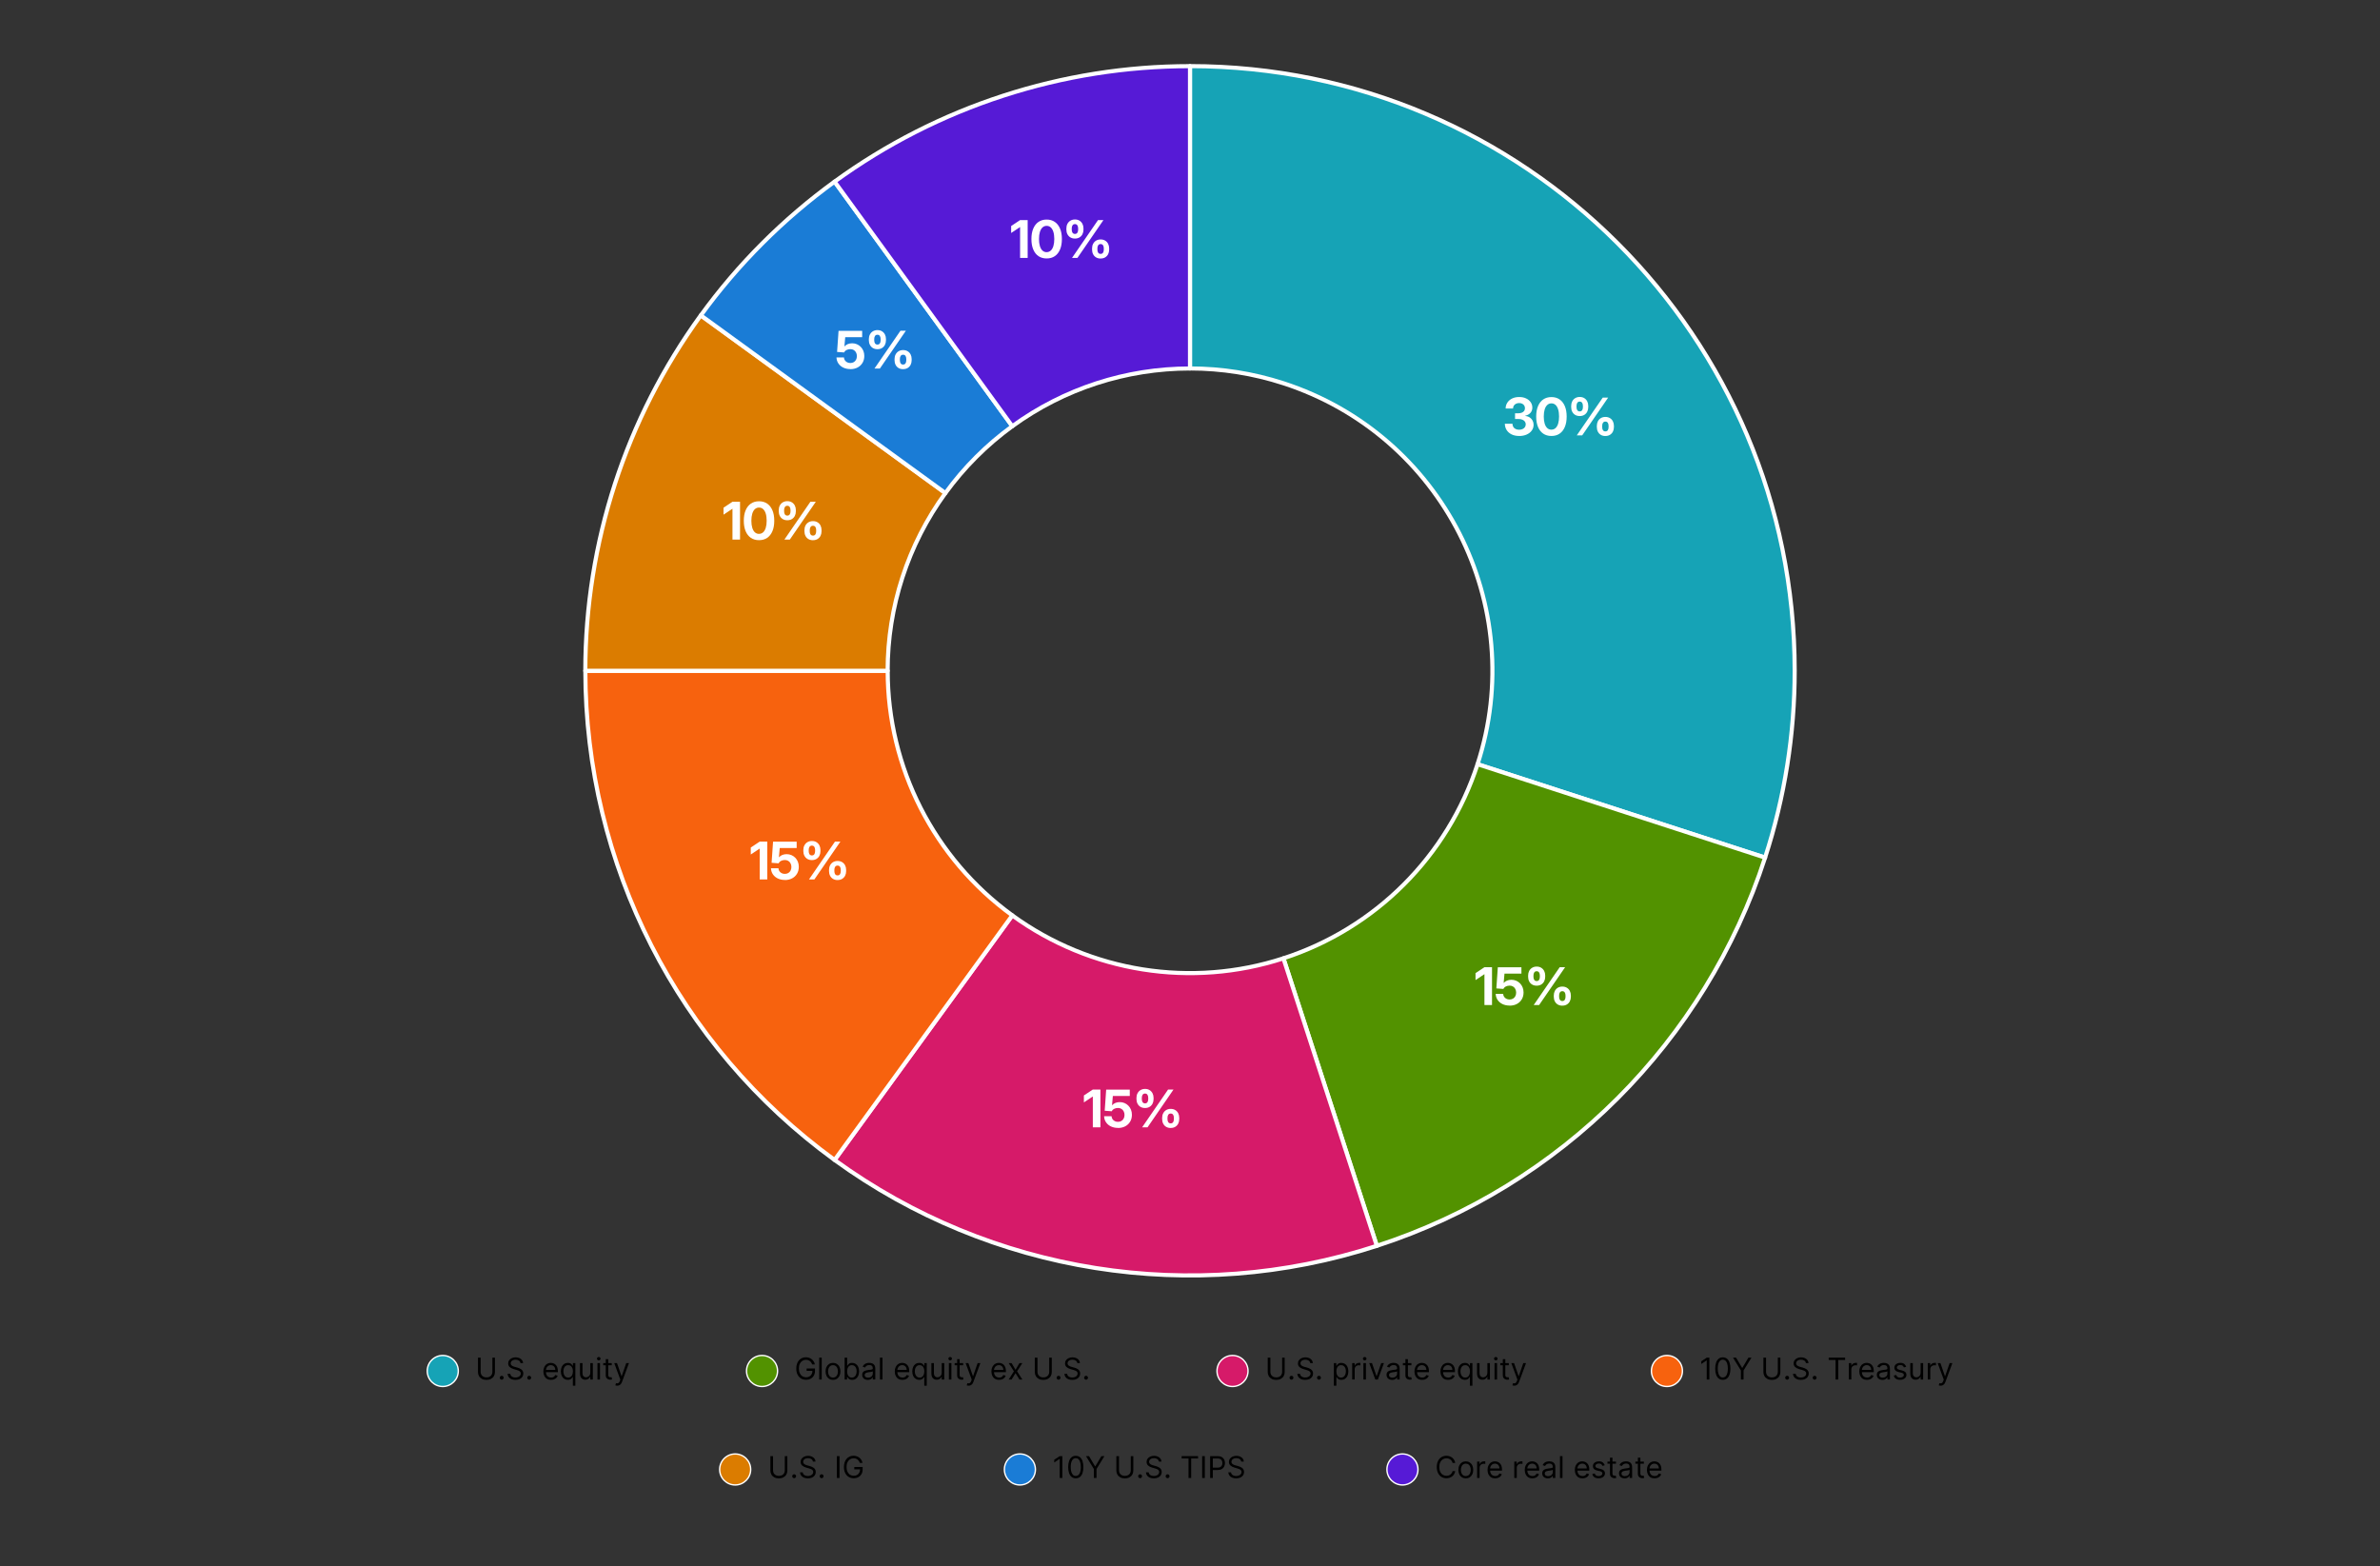 <?xml version="1.0" encoding="UTF-8"?>
<svg id="Layer_1" data-name="Layer 1" xmlns="http://www.w3.org/2000/svg" width="870" height="572.45" viewBox="0 0 870 572.45">
  <rect x="0" y="0" width="870" height="572.45" fill="#333333" stroke="none"/>
  <defs>
    <style>
      .cls-1, .cls-2, .cls-3, .cls-4, .cls-5, .cls-6, .cls-7, .cls-8, .cls-9, .cls-10, .cls-11, .cls-12, .cls-13, .cls-14 {
        stroke: #fff;
      }

      .cls-1, .cls-2, .cls-3, .cls-4, .cls-6, .cls-13, .cls-14 {
        stroke-linejoin: round;
        stroke-width: 1.5px;
      }

      .cls-1, .cls-5, .cls-15 {
        fill: #16a3b6;
      }

      .cls-2, .cls-16, .cls-11 {
        fill: #db7c00;
      }

      .cls-17, .cls-18, .cls-16, .cls-19, .cls-15, .cls-20, .cls-21 {
        fill-rule: evenodd;
      }

      .cls-17, .cls-4, .cls-7 {
        fill: #1a7cd6;
      }

      .cls-18, .cls-10, .cls-14 {
        fill: #f7620e;
      }

      .cls-3, .cls-8, .cls-20 {
        fill: #561ad6;
      }

      .cls-5, .cls-7, .cls-8, .cls-9, .cls-10, .cls-11, .cls-12 {
        stroke-miterlimit: 10;
        stroke-width: .5px;
      }

      .cls-6, .cls-19, .cls-9 {
        fill: #d61a69;
      }

      .cls-22 {
        fill: #fff;
      }

      .cls-21, .cls-12, .cls-13 {
        fill: #529200;
      }
    </style>
  </defs>
  <g>
    <g>
      <path class="cls-15" d="M435,24.17c122.07,0,221.04,98.96,221.04,221.04,0,23.19-3.65,46.24-10.82,68.3l-105.11-34.15c18.86-58.05-12.91-120.4-70.96-139.26-11.03-3.58-22.55-5.41-34.15-5.41V24.17Z"/>
      <path class="cls-1" d="M435,24.17c122.07,0,221.04,98.96,221.04,221.04,0,23.19-3.65,46.24-10.82,68.3l-105.11-34.15c18.86-58.05-12.91-120.4-70.96-139.26-11.03-3.58-22.55-5.41-34.15-5.41V24.17Z"/>
    </g>
    <g>
      <path class="cls-21" d="M645.22,313.51c-21.86,67.29-74.62,120.05-141.91,141.91l-34.15-105.11c33.65-10.93,60.02-37.31,70.96-70.96l105.11,34.15Z"/>
      <path class="cls-13" d="M645.22,313.51c-21.86,67.29-74.62,120.05-141.91,141.91l-34.15-105.11c33.65-10.93,60.02-37.31,70.96-70.96l105.11,34.15Z"/>
    </g>
    <g>
      <path class="cls-19" d="M503.3,455.43c-67.29,21.86-140.98,10.19-198.23-31.4l64.96-89.41c28.62,20.79,65.47,26.63,99.11,15.7l34.15,105.11Z"/>
      <path class="cls-6" d="M503.3,455.43c-67.29,21.86-140.98,10.19-198.23-31.4l64.96-89.41c28.62,20.79,65.47,26.63,99.11,15.7l34.15,105.11Z"/>
    </g>
    <g>
      <path class="cls-18" d="M305.08,424.03c-57.24-41.59-91.11-108.07-91.11-178.82h110.52c0,35.38,16.94,68.62,45.56,89.41l-64.96,89.41Z"/>
      <path class="cls-14" d="M305.08,424.03c-57.24-41.59-91.11-108.07-91.11-178.82h110.52c0,35.38,16.94,68.62,45.56,89.41l-64.96,89.41Z"/>
    </g>
    <g>
      <path class="cls-16" d="M213.96,245.21c0-46.68,14.78-92.16,42.21-129.92l89.41,64.96c-13.72,18.88-21.11,41.62-21.11,64.96h-110.52Z"/>
      <path class="cls-2" d="M213.96,245.21c0-46.68,14.78-92.16,42.21-129.92l89.41,64.96c-13.72,18.88-21.11,41.62-21.11,64.96h-110.52Z"/>
    </g>
    <g>
      <path class="cls-17" d="M256.18,115.29c13.63-18.76,30.14-35.27,48.9-48.9l64.96,89.41c-9.38,6.82-17.63,15.07-24.45,24.45l-89.41-64.96Z"/>
      <path class="cls-4" d="M256.18,115.29c13.63-18.76,30.14-35.27,48.9-48.9l64.96,89.41c-9.38,6.82-17.63,15.07-24.45,24.45l-89.41-64.96Z"/>
    </g>
    <g>
      <path class="cls-20" d="M305.08,66.39c37.76-27.44,83.24-42.21,129.92-42.21v110.52c-23.34,0-46.08,7.39-64.96,21.11l-64.96-89.41Z"/>
      <path class="cls-3" d="M305.08,66.39c37.76-27.44,83.24-42.21,129.92-42.21v110.52c-23.34,0-46.08,7.39-64.96,21.11l-64.96-89.41Z"/>
    </g>
    <g>
      <path class="cls-22" d="M555.33,159.37c-1.09,0-2.02-.2-2.8-.59-.78-.39-1.38-.93-1.8-1.6-.42-.67-.63-1.43-.64-2.27h2.79c0,.45.11.84.31,1.17.2.33.48.58.85.75.36.17.79.26,1.27.26s.9-.08,1.26-.25c.36-.16.64-.39.85-.69.2-.3.31-.64.31-1.04s-.11-.73-.33-1.02c-.22-.29-.52-.52-.92-.68-.4-.16-.87-.25-1.41-.25h-1.25v-2.09h1.25c.48,0,.89-.08,1.25-.23.36-.15.63-.36.83-.64.2-.28.29-.6.29-.96,0-.38-.09-.72-.26-1-.18-.28-.42-.5-.74-.66-.31-.16-.69-.24-1.11-.24s-.82.08-1.15.25c-.34.16-.6.39-.8.69-.2.3-.29.65-.29,1.06h-2.71c0-.82.22-1.54.64-2.18.42-.63,1-1.13,1.74-1.49.74-.36,1.6-.54,2.58-.54s1.78.17,2.5.51c.72.34,1.29.8,1.69,1.38.4.58.61,1.24.61,1.99s-.24,1.42-.72,1.94c-.48.52-1.11.86-1.89,1.02v.06c.66.08,1.22.27,1.67.58.45.3.8.69,1.04,1.15.24.46.36.97.36,1.53,0,.79-.23,1.5-.68,2.11-.45.62-1.07,1.1-1.86,1.45s-1.7.53-2.73.53Z"/>
      <path class="cls-22" d="M567.12,159.37c-1.16,0-2.16-.28-2.99-.85-.83-.57-1.46-1.38-1.91-2.44-.45-1.06-.67-2.33-.67-3.81s.22-2.75.67-3.81c.45-1.06,1.08-1.88,1.91-2.45.83-.57,1.83-.86,2.99-.86s2.15.29,2.98.86c.83.57,1.47,1.39,1.92,2.45.45,1.06.67,2.33.67,3.81s-.22,2.75-.67,3.81c-.45,1.06-1.08,1.88-1.91,2.44-.83.57-1.82.85-2.99.85ZM567.12,157.06c.58,0,1.08-.19,1.5-.57.42-.38.74-.93.96-1.65.22-.72.33-1.58.33-2.58s-.11-1.87-.33-2.59c-.22-.72-.54-1.27-.96-1.65-.42-.38-.92-.57-1.5-.57s-1.09.19-1.51.58c-.42.38-.74.93-.96,1.65-.22.72-.33,1.58-.33,2.59s.11,1.86.33,2.58c.22.72.54,1.27.96,1.65.42.38.92.57,1.51.57Z"/>
      <path class="cls-22" d="M577.46,152.09c-.64,0-1.19-.14-1.66-.42-.47-.28-.83-.67-1.08-1.16-.26-.49-.38-1.05-.38-1.67v-.47c0-.62.13-1.18.38-1.67.26-.49.62-.88,1.09-1.16.47-.28,1.02-.43,1.65-.43s1.2.14,1.66.43c.46.28.82.67,1.08,1.16.25.49.38,1.05.38,1.67v.47c0,.62-.13,1.18-.38,1.67-.25.49-.61.87-1.08,1.16-.47.28-1.02.42-1.66.42ZM577.46,150.39c.4,0,.69-.14.88-.43.19-.28.29-.66.29-1.12v-.47c0-.46-.1-.84-.29-1.13-.19-.29-.49-.44-.88-.44s-.68.15-.88.44c-.19.29-.29.67-.29,1.13v.47c0,.46.1.84.29,1.12.2.28.49.43.88.43ZM576.38,159.16l9.5-13.82h1.98l-9.5,13.82h-1.98ZM586.84,159.39c-.64,0-1.19-.14-1.66-.42-.47-.28-.83-.67-1.08-1.16-.25-.49-.38-1.05-.38-1.67v-.47c0-.62.13-1.18.38-1.67.26-.49.62-.88,1.08-1.16.47-.28,1.02-.43,1.65-.43s1.2.14,1.67.43c.47.28.83.67,1.08,1.16.25.49.38,1.05.38,1.67v.47c0,.62-.13,1.18-.38,1.67-.26.49-.62.87-1.08,1.15-.46.28-1.02.42-1.66.42ZM586.84,157.7c.4,0,.69-.14.88-.43.19-.28.29-.66.29-1.12v-.47c0-.46-.09-.84-.28-1.13-.19-.29-.48-.44-.89-.44s-.68.15-.88.44c-.2.29-.29.67-.29,1.13v.47c0,.46.1.84.29,1.12.19.28.49.43.88.43Z"/>
    </g>
    <g>
      <path class="cls-22" d="M545.4,353.57v13.82h-2.77v-11.25h-.05l-3.21,2.14v-2.55l3.26-2.16h2.78Z"/>
      <path class="cls-22" d="M551.81,367.59c-.96,0-1.82-.18-2.57-.54-.75-.36-1.34-.86-1.78-1.5-.44-.64-.68-1.38-.71-2.23h2.73c.02.4.13.75.34,1.06.21.31.49.55.84.73.35.18.74.26,1.17.26.48,0,.89-.11,1.25-.32.36-.21.64-.51.84-.89.2-.38.3-.82.3-1.31s-.1-.94-.31-1.33c-.2-.39-.48-.69-.84-.9-.36-.22-.77-.32-1.24-.32-.52,0-.98.11-1.39.32-.41.21-.7.51-.88.89l-2.58-.19.54-7.72h8.63v2.32h-6.19l-.3,3.37h.04c.31-.35.7-.63,1.18-.83.48-.2,1.01-.3,1.6-.3.62,0,1.2.11,1.74.34.54.23,1.02.55,1.42.97.41.42.72.91.95,1.47.23.56.34,1.18.34,1.85,0,.94-.21,1.77-.64,2.5-.43.73-1.02,1.3-1.79,1.71-.77.41-1.66.62-2.69.62Z"/>
      <path class="cls-22" d="M561.72,360.32c-.64,0-1.19-.14-1.66-.42-.47-.28-.83-.67-1.08-1.16-.26-.49-.38-1.05-.38-1.67v-.47c0-.62.13-1.18.38-1.67.26-.49.62-.88,1.09-1.16.47-.28,1.02-.43,1.65-.43s1.2.14,1.66.43c.46.28.82.67,1.08,1.16.25.49.38,1.05.38,1.67v.47c0,.62-.13,1.18-.38,1.67-.25.49-.61.87-1.08,1.16-.47.28-1.02.42-1.66.42ZM561.72,358.63c.4,0,.69-.14.88-.43.19-.28.29-.66.29-1.12v-.47c0-.46-.1-.84-.29-1.13-.19-.29-.49-.44-.88-.44s-.68.15-.88.44c-.19.29-.29.67-.29,1.13v.47c0,.46.1.84.29,1.12.2.28.49.43.88.43ZM560.64,367.39l9.5-13.82h1.98l-9.5,13.82h-1.98ZM571.1,367.63c-.64,0-1.19-.14-1.66-.42-.47-.28-.83-.67-1.08-1.16-.25-.49-.38-1.05-.38-1.67v-.47c0-.62.13-1.18.38-1.67.26-.49.62-.88,1.08-1.16.47-.28,1.02-.43,1.65-.43s1.2.14,1.67.43c.47.28.83.67,1.08,1.16.25.49.38,1.05.38,1.67v.47c0,.62-.13,1.18-.38,1.67-.26.49-.62.87-1.08,1.15-.46.28-1.02.42-1.66.42ZM571.1,365.93c.4,0,.69-.14.88-.43.19-.28.29-.66.29-1.12v-.47c0-.46-.09-.84-.28-1.13-.19-.29-.48-.44-.89-.44s-.68.15-.88.44c-.2.29-.29.67-.29,1.13v.47c0,.46.1.84.29,1.12.19.28.49.43.88.43Z"/>
    </g>
    <g>
      <path class="cls-22" d="M402.25,398.29v13.82h-2.77v-11.25h-.06l-3.21,2.14v-2.55l3.26-2.16h2.78Z"/>
      <path class="cls-22" d="M408.66,412.31c-.96,0-1.82-.18-2.57-.54-.75-.36-1.34-.86-1.78-1.5-.44-.64-.68-1.38-.71-2.23h2.73c.02.4.13.75.34,1.06.21.31.49.55.84.73.35.18.74.26,1.16.26.48,0,.89-.11,1.25-.32.36-.21.64-.51.84-.89.2-.38.3-.82.3-1.31s-.1-.94-.31-1.33c-.2-.39-.48-.69-.84-.9-.36-.22-.77-.32-1.24-.32-.52,0-.98.11-1.39.32-.41.21-.7.51-.88.89l-2.58-.19.54-7.72h8.63v2.32h-6.19l-.3,3.37h.04c.31-.35.7-.63,1.18-.83.48-.2,1.01-.3,1.6-.3.62,0,1.2.11,1.74.34.54.23,1.02.55,1.42.97.41.42.73.91.95,1.47.23.56.34,1.18.34,1.85,0,.94-.21,1.77-.64,2.5-.43.73-1.02,1.3-1.79,1.71-.77.41-1.66.62-2.69.62Z"/>
      <path class="cls-22" d="M418.56,405.04c-.64,0-1.19-.14-1.66-.42-.47-.28-.83-.67-1.08-1.16-.26-.49-.39-1.05-.39-1.67v-.47c0-.62.13-1.18.39-1.67.26-.49.62-.88,1.09-1.16.47-.28,1.02-.43,1.65-.43s1.2.14,1.66.43c.46.28.82.67,1.08,1.16.25.49.38,1.05.38,1.67v.47c0,.62-.13,1.18-.38,1.67-.25.49-.61.87-1.08,1.16-.47.28-1.02.42-1.66.42ZM418.56,403.34c.4,0,.69-.14.88-.43.19-.28.29-.66.29-1.12v-.47c0-.46-.1-.84-.29-1.13-.19-.29-.49-.44-.88-.44s-.68.15-.88.44c-.19.29-.29.67-.29,1.13v.47c0,.46.1.84.29,1.12.2.28.49.43.88.43ZM417.49,412.11l9.5-13.82h1.98l-9.5,13.82h-1.98ZM427.94,412.34c-.64,0-1.19-.14-1.66-.42-.47-.28-.83-.67-1.08-1.16-.25-.49-.38-1.05-.38-1.67v-.47c0-.62.13-1.18.39-1.67.26-.49.62-.88,1.08-1.16.47-.28,1.02-.43,1.65-.43s1.2.14,1.67.43c.47.28.83.67,1.08,1.16.25.49.38,1.05.38,1.67v.47c0,.62-.13,1.18-.38,1.67-.26.49-.62.87-1.08,1.15-.46.28-1.02.42-1.66.42ZM427.94,410.65c.4,0,.69-.14.88-.43.19-.28.29-.66.29-1.12v-.47c0-.46-.09-.84-.28-1.13-.19-.29-.48-.44-.89-.44s-.68.15-.88.44c-.2.29-.29.67-.29,1.13v.47c0,.46.1.84.29,1.12.19.28.49.43.88.43Z"/>
    </g>
    <g>
      <path class="cls-22" d="M280.48,307.66v13.82h-2.77v-11.25h-.06l-3.21,2.14v-2.55l3.26-2.16h2.78Z"/>
      <path class="cls-22" d="M286.89,321.67c-.96,0-1.82-.18-2.57-.54-.75-.36-1.34-.86-1.78-1.5-.44-.64-.68-1.38-.71-2.23h2.73c.02.4.13.75.34,1.06.21.31.49.55.84.73.35.18.74.26,1.16.26.48,0,.89-.11,1.25-.32.36-.21.64-.51.84-.89.2-.38.3-.82.3-1.31s-.1-.94-.31-1.33c-.2-.39-.48-.69-.84-.9-.36-.22-.77-.32-1.24-.32-.52,0-.98.11-1.39.32-.41.21-.7.51-.88.89l-2.58-.19.54-7.72h8.63v2.32h-6.19l-.3,3.37h.04c.31-.35.7-.63,1.18-.83.48-.2,1.01-.3,1.6-.3.62,0,1.2.11,1.74.34.54.23,1.02.55,1.42.97.41.42.73.91.95,1.47.23.56.34,1.18.34,1.85,0,.94-.21,1.77-.64,2.5-.43.73-1.02,1.3-1.79,1.71-.77.41-1.66.62-2.69.62Z"/>
      <path class="cls-22" d="M296.79,314.41c-.64,0-1.19-.14-1.66-.42-.47-.28-.83-.67-1.08-1.16-.26-.49-.39-1.05-.39-1.67v-.47c0-.62.13-1.18.39-1.67.26-.49.62-.88,1.09-1.16.47-.28,1.02-.43,1.65-.43s1.2.14,1.66.43c.46.28.82.67,1.08,1.16.25.49.38,1.05.38,1.67v.47c0,.62-.13,1.18-.38,1.67-.25.49-.61.87-1.08,1.16-.47.28-1.02.42-1.66.42ZM296.79,312.71c.4,0,.69-.14.88-.43.19-.28.29-.66.29-1.12v-.47c0-.46-.1-.84-.29-1.13-.19-.29-.49-.44-.88-.44s-.68.15-.88.44c-.19.29-.29.67-.29,1.13v.47c0,.46.1.84.29,1.12.2.28.49.43.88.43ZM295.72,321.48l9.5-13.82h1.98l-9.5,13.82h-1.98ZM306.17,321.71c-.64,0-1.19-.14-1.66-.42-.47-.28-.83-.67-1.08-1.16-.25-.49-.38-1.05-.38-1.67v-.47c0-.62.13-1.18.39-1.67.26-.49.62-.88,1.08-1.16.47-.28,1.02-.43,1.65-.43s1.2.14,1.67.43c.47.28.83.67,1.08,1.16.25.49.38,1.05.38,1.67v.47c0,.62-.13,1.18-.38,1.67-.26.49-.62.87-1.08,1.15-.46.28-1.02.42-1.66.42ZM306.17,320.01c.4,0,.69-.14.88-.43.19-.28.29-.66.29-1.12v-.47c0-.46-.09-.84-.28-1.13-.19-.29-.48-.44-.89-.44s-.68.15-.88.44c-.2.29-.29.67-.29,1.13v.47c0,.46.1.84.29,1.12.19.28.49.43.88.43Z"/>
    </g>
    <g>
      <path class="cls-22" d="M270.52,183.43v13.82h-2.77v-11.25h-.06l-3.21,2.14v-2.55l3.26-2.16h2.78Z"/>
      <path class="cls-22" d="M277.46,197.46c-1.16,0-2.16-.28-2.99-.85-.83-.57-1.47-1.38-1.91-2.44-.45-1.06-.67-2.33-.67-3.81s.22-2.75.67-3.81c.45-1.06,1.08-1.88,1.91-2.45.83-.57,1.82-.86,2.99-.86s2.15.29,2.98.86c.83.57,1.47,1.39,1.92,2.45.45,1.06.67,2.33.67,3.81s-.22,2.75-.67,3.81c-.45,1.06-1.08,1.88-1.91,2.44-.83.57-1.82.85-2.99.85ZM277.46,195.15c.58,0,1.08-.19,1.5-.57.42-.38.74-.93.96-1.65.22-.72.33-1.58.33-2.58s-.11-1.87-.33-2.59c-.22-.72-.54-1.27-.96-1.65-.42-.38-.92-.57-1.5-.57s-1.09.19-1.51.58c-.42.38-.74.93-.96,1.65-.22.72-.33,1.58-.33,2.59s.11,1.86.33,2.58c.22.72.54,1.27.96,1.65.42.38.92.57,1.51.57Z"/>
      <path class="cls-22" d="M287.8,190.18c-.64,0-1.19-.14-1.66-.42-.47-.28-.83-.67-1.08-1.16-.26-.49-.39-1.05-.39-1.67v-.47c0-.62.13-1.18.39-1.67.26-.49.62-.88,1.09-1.16.47-.28,1.02-.43,1.65-.43s1.2.14,1.66.43c.46.28.82.67,1.08,1.16.25.49.38,1.05.38,1.67v.47c0,.62-.13,1.18-.38,1.67-.25.49-.61.87-1.08,1.16-.47.28-1.02.42-1.66.42ZM287.8,188.48c.4,0,.69-.14.88-.43.19-.28.29-.66.29-1.12v-.47c0-.46-.1-.84-.29-1.13-.19-.29-.49-.44-.88-.44s-.68.15-.88.44c-.19.29-.29.67-.29,1.13v.47c0,.46.1.84.29,1.12.2.28.49.43.88.43ZM286.73,197.25l9.5-13.82h1.98l-9.5,13.82h-1.98ZM297.18,197.48c-.64,0-1.19-.14-1.66-.42-.47-.28-.83-.67-1.08-1.16-.25-.49-.38-1.05-.38-1.67v-.47c0-.62.13-1.18.39-1.67.26-.49.62-.88,1.08-1.16.47-.28,1.02-.43,1.65-.43s1.2.14,1.67.43c.47.28.83.67,1.08,1.16.25.49.38,1.05.38,1.67v.47c0,.62-.13,1.18-.38,1.67-.26.49-.62.87-1.08,1.15-.46.28-1.02.42-1.66.42ZM297.18,195.79c.4,0,.69-.14.88-.43.19-.28.29-.66.29-1.12v-.47c0-.46-.09-.84-.28-1.13-.19-.29-.48-.44-.89-.44s-.68.15-.88.44c-.2.29-.29.67-.29,1.13v.47c0,.46.1.84.29,1.12.19.28.49.43.88.43Z"/>
    </g>
    <g>
      <path class="cls-22" d="M310.83,134.92c-.96,0-1.82-.18-2.57-.54-.75-.36-1.34-.86-1.78-1.5-.44-.64-.68-1.38-.71-2.23h2.73c.02.4.13.75.34,1.06.21.31.49.55.84.73.35.18.74.26,1.16.26.48,0,.89-.11,1.25-.32.36-.21.64-.51.84-.89.2-.38.3-.82.3-1.31s-.1-.94-.31-1.33c-.2-.39-.48-.69-.84-.9-.36-.22-.77-.32-1.24-.32-.52,0-.98.11-1.39.32-.41.21-.7.51-.88.89l-2.58-.19.54-7.72h8.63v2.32h-6.19l-.3,3.37h.04c.31-.35.7-.63,1.18-.83.48-.2,1.01-.3,1.6-.3.62,0,1.2.11,1.74.34.54.23,1.02.55,1.42.97.41.42.73.91.95,1.47.23.56.34,1.18.34,1.85,0,.94-.21,1.77-.64,2.5-.43.73-1.02,1.3-1.79,1.71-.77.41-1.66.62-2.69.62Z"/>
      <path class="cls-22" d="M320.74,127.65c-.64,0-1.19-.14-1.66-.42-.47-.28-.83-.67-1.08-1.16-.26-.49-.39-1.05-.39-1.67v-.47c0-.62.13-1.18.39-1.67.26-.49.62-.88,1.09-1.16.47-.28,1.02-.43,1.65-.43s1.2.14,1.66.43c.46.28.82.67,1.08,1.16.25.49.38,1.05.38,1.67v.47c0,.62-.13,1.18-.38,1.67-.25.49-.61.87-1.08,1.16-.47.28-1.02.42-1.66.42ZM320.74,125.96c.4,0,.69-.14.88-.43.19-.28.29-.66.29-1.12v-.47c0-.46-.1-.84-.29-1.13-.19-.29-.49-.44-.88-.44s-.68.15-.88.44c-.19.29-.29.67-.29,1.13v.47c0,.46.1.84.29,1.12.2.28.49.43.88.43ZM319.66,134.72l9.5-13.82h1.98l-9.5,13.82h-1.98ZM330.12,134.95c-.64,0-1.19-.14-1.66-.42-.47-.28-.83-.67-1.08-1.16-.25-.49-.38-1.05-.38-1.67v-.47c0-.62.13-1.18.39-1.67.26-.49.62-.88,1.08-1.16.47-.28,1.02-.43,1.65-.43s1.2.14,1.67.43c.47.28.83.67,1.08,1.16.25.49.38,1.05.38,1.67v.47c0,.62-.13,1.18-.38,1.67-.26.49-.62.87-1.08,1.15-.46.28-1.02.42-1.66.42ZM330.12,133.26c.4,0,.69-.14.88-.43.19-.28.29-.66.29-1.12v-.47c0-.46-.09-.84-.28-1.13-.19-.29-.48-.44-.89-.44s-.68.15-.88.44c-.2.29-.29.67-.29,1.13v.47c0,.46.1.84.29,1.12.19.28.49.43.88.43Z"/>
    </g>
    <g>
      <path class="cls-22" d="M375.66,80.46v13.82h-2.77v-11.25h-.06l-3.21,2.14v-2.55l3.26-2.16h2.78Z"/>
      <path class="cls-22" d="M382.6,94.48c-1.16,0-2.16-.28-2.99-.85-.83-.57-1.47-1.38-1.91-2.44-.45-1.06-.67-2.33-.67-3.81s.22-2.75.67-3.81c.45-1.06,1.08-1.88,1.91-2.45.83-.57,1.82-.86,2.99-.86s2.15.29,2.98.86c.83.57,1.47,1.39,1.92,2.45.45,1.06.67,2.33.67,3.81s-.22,2.75-.67,3.81c-.45,1.06-1.08,1.88-1.91,2.44-.83.57-1.82.85-2.99.85ZM382.6,92.17c.58,0,1.08-.19,1.5-.57.42-.38.74-.93.96-1.65.22-.72.33-1.58.33-2.58s-.11-1.87-.33-2.59c-.22-.72-.54-1.27-.96-1.65-.42-.38-.92-.57-1.5-.57s-1.09.19-1.51.58c-.42.38-.74.93-.96,1.65-.22.72-.33,1.58-.33,2.59s.11,1.86.33,2.58c.22.72.54,1.27.96,1.65.42.38.92.57,1.51.57Z"/>
      <path class="cls-22" d="M392.94,87.21c-.64,0-1.19-.14-1.66-.42-.47-.28-.83-.67-1.08-1.16-.26-.49-.39-1.05-.39-1.67v-.47c0-.62.13-1.18.39-1.67.26-.49.62-.88,1.09-1.16.47-.28,1.02-.43,1.65-.43s1.2.14,1.66.43c.46.28.82.67,1.08,1.16.25.49.38,1.05.38,1.67v.47c0,.62-.13,1.18-.38,1.67-.25.49-.61.87-1.08,1.16-.47.28-1.02.42-1.66.42ZM392.94,85.51c.4,0,.69-.14.88-.43.19-.28.29-.66.29-1.12v-.47c0-.46-.1-.84-.29-1.13-.19-.29-.49-.44-.88-.44s-.68.15-.88.44c-.19.29-.29.67-.29,1.13v.47c0,.46.1.84.29,1.12.2.28.49.43.88.43ZM391.87,94.28l9.5-13.82h1.98l-9.5,13.82h-1.98ZM402.32,94.51c-.64,0-1.19-.14-1.66-.42-.47-.28-.83-.67-1.08-1.16-.25-.49-.38-1.05-.38-1.67v-.47c0-.62.13-1.18.39-1.67.26-.49.62-.88,1.08-1.16.47-.28,1.02-.43,1.65-.43s1.2.14,1.67.43c.47.28.83.67,1.08,1.16.25.49.38,1.05.38,1.67v.47c0,.62-.13,1.18-.38,1.67-.26.49-.62.87-1.08,1.15-.46.28-1.02.42-1.66.42ZM402.32,92.81c.4,0,.69-.14.88-.43.19-.28.29-.66.29-1.12v-.47c0-.46-.09-.84-.28-1.13-.19-.29-.48-.44-.89-.44s-.68.15-.88.44c-.2.29-.29.67-.29,1.13v.47c0,.46.1.84.29,1.12.19.28.49.43.88.43Z"/>
    </g>
  </g>
  <g>
    <g>
      <circle class="cls-5" cx="161.85" cy="501.17" r="5.67"/>
      <g>
        <path d="M179.95,496.29h.97v5.3c0,.55-.13,1.03-.38,1.46s-.62.77-1.08,1.01-1.01.37-1.64.37-1.17-.12-1.64-.37-.83-.58-1.08-1.01-.38-.92-.38-1.46v-5.3h.97v5.22c0,.39.09.74.26,1.04s.42.54.74.71.7.26,1.15.26.83-.09,1.15-.26.57-.41.74-.71.26-.65.26-1.04v-5.22Z"/>
        <path d="M183.4,504.35c-.19,0-.36-.07-.5-.21s-.21-.3-.21-.5.07-.36.21-.5.3-.21.5-.21.36.07.5.21.21.3.21.5c0,.13-.03.24-.1.35s-.15.19-.25.26-.22.1-.35.1Z"/>
        <path d="M190.26,498.29c-.05-.4-.24-.7-.57-.92s-.74-.33-1.23-.33c-.35,0-.66.06-.93.17s-.47.27-.62.47-.22.43-.22.68c0,.21.05.4.15.55s.23.28.4.38.33.18.51.25.34.12.49.15l.81.22c.21.05.44.13.7.23s.5.23.74.39.43.38.58.63.23.57.23.95c0,.43-.11.82-.34,1.17s-.55.63-.98.83-.95.31-1.57.31c-.57,0-1.07-.09-1.49-.28s-.75-.44-.98-.77-.37-.71-.4-1.15h1c.03.3.13.55.31.75s.4.34.68.44.57.14.89.14c.37,0,.7-.06,1-.18s.53-.29.7-.51.26-.47.26-.76c0-.27-.07-.48-.22-.65s-.34-.3-.59-.41-.5-.2-.79-.27l-.98-.28c-.62-.18-1.12-.44-1.48-.77s-.55-.77-.55-1.31c0-.45.12-.84.37-1.17s.57-.6.98-.78.87-.28,1.38-.28.97.09,1.38.28.72.43.96.75.36.68.37,1.08h-.94Z"/>
        <path d="M193.45,504.35c-.19,0-.36-.07-.5-.21s-.21-.3-.21-.5.07-.36.21-.5.3-.21.5-.21.36.07.5.21.21.3.21.5c0,.13-.03.24-.1.35s-.15.19-.25.26-.22.1-.35.1Z"/>
        <path d="M201.42,504.42c-.58,0-1.08-.13-1.49-.38s-.74-.62-.96-1.08-.34-1-.34-1.62.11-1.16.34-1.63.54-.84.95-1.1.88-.4,1.42-.4c.31,0,.62.05.93.16s.58.27.83.51.45.54.6.92.22.85.22,1.41v.39h-4.62v-.8h3.69c0-.34-.07-.64-.2-.91s-.32-.48-.57-.63-.54-.23-.87-.23c-.37,0-.68.09-.95.27s-.47.42-.62.71-.21.6-.21.93v.53c0,.45.08.84.24,1.15s.38.55.66.71.61.24.98.24c.24,0,.46-.03.66-.1s.37-.17.51-.31.25-.31.33-.52l.89.25c-.09.3-.25.57-.47.79s-.49.4-.82.53-.69.19-1.1.19Z"/>
        <path d="M209.4,506.54v-3.17h-.08c-.07.11-.16.25-.29.41s-.3.31-.54.44-.54.19-.93.19c-.5,0-.94-.13-1.32-.38s-.68-.61-.9-1.08-.32-1.02-.32-1.65.11-1.18.32-1.64.52-.82.9-1.07.83-.38,1.34-.38c.39,0,.7.06.93.19s.4.27.52.44.22.3.28.4h.11v-.95h.89v8.25h-.92ZM207.7,503.59c.37,0,.68-.1.94-.29s.45-.46.58-.81.2-.74.2-1.2-.06-.84-.2-1.18-.32-.6-.58-.79-.57-.28-.95-.28-.72.1-.97.3-.45.47-.58.81-.19.72-.19,1.14.07.81.2,1.16.33.62.59.83.58.31.97.31Z"/>
        <path d="M215.79,501.84v-3.55h.92v6h-.92v-1.02h-.06c-.14.3-.36.56-.66.78s-.67.32-1.12.32c-.38,0-.71-.08-1-.25s-.52-.42-.69-.75-.25-.76-.25-1.27v-3.81h.92v3.75c0,.44.12.79.37,1.05s.56.39.94.39c.23,0,.46-.06.7-.18s.44-.3.6-.54.24-.55.24-.93Z"/>
        <path d="M218.87,497.29c-.18,0-.33-.06-.46-.18s-.19-.27-.19-.44.06-.32.19-.44.28-.18.46-.18.33.06.46.18.19.27.19.44-.06.32-.19.44-.28.18-.46.18ZM218.4,504.29v-6h.92v6h-.92Z"/>
        <path d="M223.62,498.29v.78h-3.11v-.78h3.11ZM221.42,496.85h.92v5.72c0,.26.04.46.12.58s.18.21.3.26.25.06.38.06c.1,0,.19,0,.25-.02s.12-.02.16-.03l.19.83c-.06.02-.15.05-.26.07s-.25.04-.43.04c-.26,0-.52-.06-.76-.17s-.45-.28-.62-.51-.24-.52-.24-.87v-5.97Z"/>
        <path d="M225.61,506.54c-.16,0-.3-.01-.42-.04s-.21-.05-.25-.07l.23-.81c.22.06.42.08.59.06s.32-.09.46-.23.26-.36.37-.66l.17-.47-2.22-6.03h1l1.66,4.78h.06l1.66-4.78h1l-2.55,6.88c-.11.31-.26.57-.43.77s-.37.36-.59.46-.47.15-.75.15Z"/>
      </g>
    </g>
    <g>
      <circle class="cls-12" cx="278.56" cy="501.17" r="5.67"/>
      <g>
        <path d="M296.88,498.79c-.09-.26-.2-.5-.34-.71s-.3-.39-.5-.54-.41-.26-.65-.34-.51-.12-.8-.12c-.47,0-.9.12-1.29.37s-.7.61-.93,1.08-.34,1.06-.34,1.75.12,1.28.35,1.75.55.84.94,1.08.84.37,1.34.37c.46,0,.86-.1,1.21-.29s.62-.48.82-.84.29-.79.29-1.28l.3.06h-2.41v-.86h3.05v.86c0,.66-.14,1.23-.42,1.72s-.67.86-1.16,1.13-1.05.4-1.69.4c-.71,0-1.33-.17-1.87-.5s-.95-.81-1.25-1.42-.45-1.34-.45-2.19c0-.63.09-1.2.26-1.71s.41-.94.72-1.29.68-.63,1.11-.82.9-.29,1.41-.29c.42,0,.82.06,1.18.19s.69.3.98.54.53.51.72.82.33.67.4,1.06h-1Z"/>
        <path d="M300.38,496.29v8h-.92v-8h.92Z"/>
        <path d="M304.5,504.42c-.54,0-1.02-.13-1.42-.39s-.73-.62-.95-1.08-.34-1.01-.34-1.62.11-1.17.34-1.64.55-.83.95-1.09.88-.39,1.42-.39,1.02.13,1.42.39.73.62.95,1.09.34,1.01.34,1.64-.11,1.16-.34,1.62-.55.82-.95,1.08-.88.39-1.42.39ZM304.5,503.59c.41,0,.75-.11,1.02-.32s.46-.49.59-.83.19-.72.19-1.12-.06-.77-.19-1.12-.32-.63-.59-.84-.6-.32-1.02-.32-.75.11-1.02.32-.46.49-.59.84-.19.72-.19,1.12.06.77.19,1.12.32.62.59.83.6.32,1.02.32Z"/>
        <path d="M308.75,504.29v-8h.92v2.95h.08c.07-.1.16-.24.28-.4s.3-.31.52-.44.54-.19.93-.19c.51,0,.95.13,1.34.38s.69.61.9,1.07.32,1.01.32,1.64-.11,1.19-.32,1.65-.52.82-.9,1.08-.82.38-1.32.38c-.39,0-.69-.06-.93-.19s-.41-.28-.54-.44-.22-.3-.29-.41h-.11v.92h-.89ZM309.66,501.29c0,.45.07.85.2,1.2s.33.61.58.81.57.29.94.29.71-.1.97-.31.45-.48.59-.83.2-.73.2-1.16-.06-.8-.19-1.14-.32-.61-.58-.81-.58-.3-.97-.3-.69.09-.95.28-.45.45-.58.79-.2.73-.2,1.18Z"/>
        <path d="M317.22,504.43c-.38,0-.73-.07-1.04-.22s-.56-.35-.74-.63-.27-.61-.27-1c0-.34.07-.62.2-.84s.32-.38.54-.51.48-.21.75-.28.55-.11.83-.15c.36-.05.66-.08.89-.11s.39-.07.5-.13.16-.16.16-.31v-.03c0-.39-.1-.69-.31-.9s-.53-.32-.95-.32-.79.1-1.04.29-.43.4-.53.62l-.88-.31c.16-.36.37-.65.63-.85s.55-.35.86-.43.62-.12.92-.12c.19,0,.41.02.67.07s.49.14.73.28.43.35.59.64.23.66.23,1.14v3.95h-.92v-.81h-.05c-.06.13-.17.27-.31.42s-.34.27-.58.38-.54.16-.89.16ZM317.36,503.6c.36,0,.67-.07.92-.21s.44-.33.57-.55.19-.46.19-.71v-.84s-.12.09-.26.13-.28.07-.45.1-.34.05-.5.07-.29.04-.39.05c-.24.03-.46.08-.67.15s-.37.17-.5.31-.19.32-.19.56c0,.32.12.56.36.72s.54.24.91.24Z"/>
        <path d="M322.58,496.29v8h-.92v-8h.92Z"/>
        <path d="M329.87,504.42c-.58,0-1.08-.13-1.49-.38s-.74-.62-.96-1.08-.34-1-.34-1.62.11-1.16.34-1.63.54-.84.95-1.1.88-.4,1.42-.4c.31,0,.62.05.93.16s.58.27.83.51.45.54.6.92.22.85.22,1.41v.39h-4.62v-.8h3.69c0-.34-.07-.64-.2-.91s-.32-.48-.57-.63-.54-.23-.87-.23c-.37,0-.68.09-.95.27s-.47.42-.62.71-.21.6-.21.93v.53c0,.45.08.84.24,1.15s.38.55.66.71.61.24.98.24c.24,0,.46-.03.66-.1s.37-.17.51-.31.25-.31.33-.52l.89.25c-.09.3-.25.57-.47.79s-.49.4-.82.53-.69.19-1.1.19Z"/>
        <path d="M337.86,506.54v-3.17h-.08c-.07.11-.16.25-.29.41s-.3.31-.54.44-.54.19-.93.19c-.5,0-.94-.13-1.32-.38s-.68-.61-.9-1.08-.32-1.02-.32-1.65.11-1.18.32-1.64.52-.82.9-1.07.83-.38,1.34-.38c.39,0,.7.06.93.19s.4.27.52.44.22.3.28.4h.11v-.95h.89v8.25h-.92ZM336.16,503.59c.37,0,.68-.1.94-.29s.45-.46.58-.81.2-.74.2-1.2-.06-.84-.2-1.18-.32-.6-.58-.79-.57-.28-.95-.28-.72.1-.97.3-.45.47-.58.81-.19.72-.19,1.14.07.81.2,1.16.33.62.59.83.58.31.97.31Z"/>
        <path d="M344.25,501.84v-3.55h.92v6h-.92v-1.02h-.06c-.14.3-.36.56-.66.78s-.67.32-1.12.32c-.38,0-.71-.08-1-.25s-.52-.42-.69-.75-.25-.76-.25-1.27v-3.81h.92v3.75c0,.44.12.79.37,1.05s.56.39.94.39c.23,0,.46-.06.7-.18s.44-.3.6-.54.24-.55.24-.93Z"/>
        <path d="M347.33,497.29c-.18,0-.33-.06-.46-.18s-.19-.27-.19-.44.06-.32.19-.44.28-.18.46-.18.33.06.46.18.19.27.19.44-.06.32-.19.44-.28.18-.46.18ZM346.86,504.29v-6h.92v6h-.92Z"/>
        <path d="M352.08,498.29v.78h-3.11v-.78h3.11ZM349.87,496.85h.92v5.72c0,.26.04.46.12.58s.18.21.3.26.25.06.38.06c.1,0,.19,0,.25-.02s.12-.02.16-.03l.19.83c-.06.02-.15.05-.26.07s-.25.04-.43.04c-.26,0-.52-.06-.76-.17s-.45-.28-.62-.51-.24-.52-.24-.87v-5.97Z"/>
        <path d="M354.06,506.54c-.16,0-.3-.01-.42-.04s-.21-.05-.25-.07l.23-.81c.22.06.42.08.59.06s.32-.09.46-.23.26-.36.37-.66l.17-.47-2.22-6.03h1l1.66,4.78h.06l1.66-4.78h1l-2.55,6.88c-.11.31-.26.57-.43.77s-.37.36-.59.46-.47.15-.75.15Z"/>
        <path d="M365.2,504.42c-.58,0-1.08-.13-1.49-.38s-.74-.62-.96-1.08-.34-1-.34-1.62.11-1.16.34-1.63.54-.84.95-1.1.88-.4,1.42-.4c.31,0,.62.05.93.16s.58.27.83.51.45.54.6.92.22.85.22,1.41v.39h-4.62v-.8h3.69c0-.34-.07-.64-.2-.91s-.32-.48-.57-.63-.54-.23-.87-.23c-.37,0-.68.09-.95.27s-.47.42-.62.71-.21.6-.21.93v.53c0,.45.08.84.24,1.15s.38.55.66.71.61.24.98.24c.24,0,.46-.03.66-.1s.37-.17.51-.31.25-.31.33-.52l.89.25c-.09.3-.25.57-.47.79s-.49.4-.82.53-.69.19-1.1.19Z"/>
        <path d="M369.78,498.29l1.44,2.45,1.44-2.45h1.06l-1.94,3,1.94,3h-1.06l-1.44-2.33-1.44,2.33h-1.06l1.91-3-1.91-3h1.06Z"/>
        <path d="M383.5,496.29h.97v5.3c0,.55-.13,1.03-.38,1.46s-.62.77-1.08,1.01-1.01.37-1.64.37-1.17-.12-1.64-.37-.83-.58-1.08-1.01-.38-.92-.38-1.46v-5.3h.97v5.22c0,.39.09.74.26,1.04s.42.54.74.71.7.26,1.15.26.83-.09,1.15-.26.57-.41.74-.71.26-.65.26-1.04v-5.22Z"/>
        <path d="M386.95,504.35c-.19,0-.36-.07-.5-.21s-.21-.3-.21-.5.07-.36.21-.5.3-.21.5-.21.36.07.5.21.21.3.21.5c0,.13-.03.24-.1.35s-.15.19-.25.26-.22.1-.35.1Z"/>
        <path d="M393.81,498.29c-.05-.4-.24-.7-.57-.92-.33-.22-.74-.33-1.23-.33-.35,0-.66.06-.93.17s-.47.27-.62.47-.22.43-.22.68c0,.21.05.4.15.55s.23.28.4.38.33.18.51.25.34.12.49.15l.81.22c.21.05.44.13.7.23.26.1.5.23.74.39s.43.38.58.63.23.57.23.95c0,.43-.11.82-.34,1.17s-.55.63-.98.83c-.43.21-.95.31-1.57.31-.57,0-1.07-.09-1.49-.28s-.75-.44-.98-.77-.37-.71-.4-1.15h1c.03.3.13.55.31.75s.4.34.68.44.57.14.89.14c.37,0,.7-.06,1-.18s.53-.29.7-.51.26-.47.26-.76c0-.27-.07-.48-.22-.65s-.34-.3-.59-.41-.5-.2-.79-.27l-.98-.28c-.62-.18-1.12-.44-1.48-.77s-.55-.77-.55-1.31c0-.45.12-.84.37-1.17s.57-.6.98-.78.87-.28,1.38-.28.97.09,1.38.28c.4.18.72.43.96.75s.36.68.37,1.08h-.94Z"/>
        <path d="M397,504.35c-.19,0-.36-.07-.5-.21s-.21-.3-.21-.5.07-.36.21-.5.3-.21.5-.21.36.07.5.21.21.3.21.5c0,.13-.03.24-.1.35s-.15.19-.25.26-.22.1-.35.1Z"/>
      </g>
    </g>
    <g>
      <circle class="cls-9" cx="450.54" cy="501.17" r="5.67"/>
      <g>
        <path d="M468.64,496.29h.97v5.3c0,.55-.13,1.03-.38,1.46s-.62.77-1.08,1.01-1.01.37-1.64.37-1.17-.12-1.64-.37-.83-.58-1.08-1.01-.38-.92-.38-1.46v-5.3h.97v5.22c0,.39.09.74.26,1.04s.42.54.74.71.7.26,1.15.26.83-.09,1.15-.26.57-.41.74-.71.26-.65.26-1.04v-5.22Z"/>
        <path d="M472.09,504.35c-.19,0-.36-.07-.5-.21s-.21-.3-.21-.5.07-.36.21-.5.3-.21.5-.21.36.07.5.21.21.3.21.5c0,.13-.03.24-.1.35s-.15.19-.25.26-.22.1-.35.1Z"/>
        <path d="M478.95,498.29c-.05-.4-.24-.7-.57-.92s-.74-.33-1.23-.33c-.35,0-.66.06-.93.17s-.47.27-.62.47-.22.43-.22.68c0,.21.05.4.15.55s.24.28.4.38.33.18.51.25.34.12.49.15l.81.22c.21.05.44.13.7.23s.5.23.74.39.43.38.58.63.23.57.23.95c0,.43-.11.82-.34,1.17s-.55.63-.98.83-.95.31-1.57.31c-.57,0-1.07-.09-1.49-.28s-.75-.44-.98-.77-.37-.71-.4-1.15h1c.03.3.13.55.31.75s.41.34.68.44.57.14.89.14c.37,0,.7-.06,1-.18s.53-.29.7-.51.26-.47.26-.76c0-.27-.07-.48-.22-.65s-.34-.3-.59-.41-.5-.2-.79-.27l-.98-.28c-.62-.18-1.12-.44-1.48-.77s-.55-.77-.55-1.31c0-.45.12-.84.37-1.17s.57-.6.98-.78.87-.28,1.38-.28.97.09,1.38.28.72.43.96.75.36.68.37,1.08h-.94Z"/>
        <path d="M482.14,504.35c-.19,0-.36-.07-.5-.21s-.21-.3-.21-.5.07-.36.21-.5.3-.21.5-.21.36.07.5.21.21.3.21.5c0,.13-.03.24-.1.35s-.15.19-.25.26-.22.1-.35.1Z"/>
        <path d="M487.59,506.54v-8.25h.89v.95h.11c.07-.1.16-.24.28-.4s.3-.31.52-.44.54-.19.93-.19c.5,0,.95.13,1.34.38s.69.61.9,1.07.32,1.01.32,1.64-.11,1.19-.32,1.65-.52.82-.9,1.08-.82.38-1.32.38c-.39,0-.69-.06-.93-.19s-.41-.28-.54-.44-.22-.3-.29-.41h-.08v3.17h-.92ZM488.5,501.29c0,.45.07.85.2,1.2s.33.61.58.81.57.29.94.29.71-.1.97-.31.45-.48.59-.83.2-.73.2-1.16-.06-.8-.19-1.14-.32-.61-.58-.81-.58-.3-.97-.3-.69.09-.95.28-.45.45-.58.79-.2.73-.2,1.18Z"/>
        <path d="M494.29,504.29v-6h.89v.91h.06c.11-.3.31-.54.59-.72s.61-.28.97-.28c.07,0,.15,0,.25,0s.18,0,.23.01v.94s-.1-.02-.21-.04-.23-.03-.35-.03c-.29,0-.55.06-.78.18s-.41.29-.54.5-.2.45-.2.72v3.8h-.92Z"/>
        <path d="M498.86,497.29c-.18,0-.33-.06-.46-.18s-.19-.27-.19-.44.06-.32.19-.44.28-.18.46-.18.33.06.46.18.19.27.19.44-.06.32-.19.44-.28.18-.46.18ZM498.39,504.29v-6h.92v6h-.92Z"/>
        <path d="M505.9,498.29l-2.22,6h-.94l-2.22-6h1l1.66,4.78h.06l1.66-4.78h1Z"/>
        <path d="M508.89,504.43c-.38,0-.73-.07-1.04-.22s-.56-.35-.74-.63-.27-.61-.27-1c0-.34.07-.62.2-.84s.32-.38.54-.51.48-.21.75-.28.55-.11.83-.15c.36-.05.66-.08.89-.11s.39-.07.5-.13.16-.16.16-.31v-.03c0-.39-.1-.69-.31-.9s-.53-.32-.95-.32-.79.1-1.04.29-.43.4-.53.62l-.88-.31c.16-.36.37-.65.63-.85s.55-.35.86-.43.62-.12.92-.12c.19,0,.42.02.67.07s.5.14.73.28.43.35.59.64.23.66.23,1.14v3.95h-.92v-.81h-.05c-.06.13-.17.27-.31.42s-.34.27-.58.38-.54.16-.89.16ZM509.03,503.6c.36,0,.67-.07.92-.21s.44-.33.57-.55.19-.46.19-.71v-.84s-.12.09-.26.13-.28.07-.45.1-.34.05-.5.07-.29.04-.39.05c-.24.03-.46.08-.67.15s-.37.17-.5.31-.19.32-.19.56c0,.32.12.56.36.72s.54.24.91.24Z"/>
        <path d="M515.93,498.29v.78h-3.11v-.78h3.11ZM513.73,496.85h.92v5.72c0,.26.04.46.12.58s.18.21.3.26.25.06.38.06c.1,0,.18,0,.25-.02s.12-.02.16-.03l.19.83c-.06.02-.15.05-.26.07s-.25.04-.43.04c-.26,0-.51-.06-.76-.17s-.45-.28-.62-.51-.24-.52-.24-.87v-5.97Z"/>
        <path d="M519.84,504.42c-.58,0-1.08-.13-1.49-.38s-.74-.62-.96-1.08-.34-1-.34-1.62.11-1.16.34-1.63.54-.84.95-1.1.88-.4,1.42-.4c.31,0,.62.05.93.16s.58.27.83.51.45.54.6.92.22.85.22,1.41v.39h-4.62v-.8h3.69c0-.34-.07-.64-.2-.91s-.32-.48-.57-.63-.54-.23-.87-.23c-.37,0-.68.09-.95.27s-.47.42-.62.71-.21.6-.21.93v.53c0,.45.08.84.24,1.15s.38.55.66.71.61.24.98.24c.24,0,.46-.03.66-.1s.37-.17.51-.31.25-.31.33-.52l.89.25c-.09.3-.25.57-.47.79s-.5.4-.82.53-.69.19-1.1.19Z"/>
        <path d="M529.34,504.42c-.58,0-1.08-.13-1.49-.38s-.74-.62-.96-1.08-.34-1-.34-1.62.11-1.16.34-1.63.54-.84.95-1.1.88-.4,1.42-.4c.31,0,.62.05.93.16s.58.27.83.51.45.54.6.92.22.85.22,1.41v.39h-4.62v-.8h3.69c0-.34-.07-.64-.2-.91s-.32-.48-.57-.63-.54-.23-.87-.23c-.37,0-.68.09-.95.27s-.47.42-.62.71-.21.6-.21.93v.53c0,.45.08.84.24,1.15s.38.55.66.71.61.24.98.24c.24,0,.46-.03.66-.1s.37-.17.51-.31.25-.31.33-.52l.89.25c-.09.3-.25.57-.47.79s-.5.4-.82.53-.69.19-1.1.19Z"/>
        <path d="M537.32,506.54v-3.17h-.08c-.07.11-.16.25-.29.41s-.3.31-.54.44-.54.19-.93.19c-.5,0-.94-.13-1.32-.38s-.68-.61-.9-1.08-.32-1.02-.32-1.65.11-1.18.32-1.64.52-.82.9-1.07.83-.38,1.34-.38c.39,0,.7.06.93.19s.4.27.52.44.22.3.28.4h.11v-.95h.89v8.25h-.92ZM535.62,503.59c.37,0,.68-.1.94-.29s.45-.46.58-.81.2-.74.2-1.2-.07-.84-.2-1.18-.32-.6-.58-.79-.57-.28-.95-.28-.72.1-.97.3-.45.47-.58.81-.19.72-.19,1.14.07.81.2,1.16.33.62.59.83.58.31.97.31Z"/>
        <path d="M543.71,501.84v-3.55h.92v6h-.92v-1.02h-.06c-.14.3-.36.56-.66.78s-.67.32-1.12.32c-.38,0-.71-.08-1-.25s-.52-.42-.69-.75-.25-.76-.25-1.27v-3.81h.92v3.75c0,.44.12.79.37,1.05s.56.39.94.39c.23,0,.46-.06.7-.18s.44-.3.6-.54.24-.55.24-.93Z"/>
        <path d="M546.79,497.29c-.18,0-.33-.06-.46-.18s-.19-.27-.19-.44.06-.32.19-.44.28-.18.46-.18.33.06.46.18.19.27.19.44-.06.32-.19.44-.28.18-.46.18ZM546.32,504.29v-6h.92v6h-.92Z"/>
        <path d="M551.54,498.29v.78h-3.11v-.78h3.11ZM549.34,496.85h.92v5.72c0,.26.04.46.12.58s.18.21.3.26.25.06.38.06c.1,0,.18,0,.25-.02s.12-.02.16-.03l.19.83c-.06.02-.15.05-.26.07s-.25.04-.43.04c-.26,0-.51-.06-.76-.17s-.45-.28-.62-.51-.24-.52-.24-.87v-5.97Z"/>
        <path d="M553.53,506.54c-.16,0-.3-.01-.42-.04s-.21-.05-.25-.07l.23-.81c.22.06.42.08.59.06s.33-.09.46-.23.26-.36.37-.66l.17-.47-2.22-6.03h1l1.66,4.78h.06l1.66-4.78h1l-2.55,6.88c-.11.31-.26.57-.43.77s-.37.36-.59.46-.47.15-.75.15Z"/>
      </g>
    </g>
    <g>
      <circle class="cls-10" cx="609.34" cy="501.17" r="5.67"/>
      <g>
        <path d="M624.86,496.29v8h-.97v-6.98h-.05l-1.95,1.3v-.98l2-1.33h.97Z"/>
        <path d="M629.77,504.4c-.59,0-1.09-.16-1.5-.48s-.73-.79-.95-1.4-.33-1.35-.33-2.22.11-1.6.33-2.22.54-1.08.95-1.41.92-.49,1.5-.49,1.08.16,1.5.49.73.79.95,1.41.33,1.35.33,2.22-.11,1.61-.33,2.22-.54,1.08-.95,1.4-.92.48-1.5.48ZM629.77,503.54c.58,0,1.04-.28,1.36-.84s.48-1.36.48-2.41c0-.69-.07-1.28-.22-1.77s-.36-.86-.63-1.11-.6-.38-.99-.38c-.58,0-1.03.28-1.36.85s-.49,1.37-.49,2.41c0,.69.07,1.28.22,1.77s.36.85.63,1.11.61.38.99.38Z"/>
        <path d="M633.49,496.29h1.11l2.22,3.73h.09l2.22-3.73h1.11l-2.89,4.7v3.3h-.97v-3.3l-2.89-4.7Z"/>
        <path d="M649.83,496.29h.97v5.3c0,.55-.13,1.03-.38,1.46s-.62.77-1.08,1.01-1.01.37-1.64.37-1.17-.12-1.64-.37-.83-.58-1.08-1.01-.38-.92-.38-1.46v-5.3h.97v5.22c0,.39.09.74.26,1.04s.42.54.74.71.7.26,1.15.26.83-.09,1.15-.26.57-.41.74-.71.26-.65.26-1.04v-5.22Z"/>
        <path d="M653.28,504.35c-.19,0-.36-.07-.5-.21s-.21-.3-.21-.5.07-.36.21-.5.3-.21.5-.21.36.07.5.21.21.3.21.5c0,.13-.03.24-.1.35s-.15.19-.25.26-.22.1-.35.1Z"/>
        <path d="M660.14,498.29c-.05-.4-.24-.7-.57-.92s-.74-.33-1.23-.33c-.35,0-.66.06-.93.17s-.47.27-.62.47-.22.43-.22.68c0,.21.05.4.15.55s.24.28.4.38.33.18.51.25.34.12.49.15l.81.22c.21.05.44.13.7.23s.5.23.74.39.43.38.58.63.23.57.23.95c0,.43-.11.82-.34,1.17s-.55.63-.98.83-.95.31-1.57.31c-.57,0-1.07-.09-1.49-.28s-.75-.44-.98-.77-.37-.71-.4-1.15h1c.03.3.13.55.31.75s.41.34.68.44.57.14.89.14c.37,0,.7-.06,1-.18s.53-.29.7-.51.26-.47.26-.76c0-.27-.07-.48-.22-.65s-.34-.3-.59-.41-.5-.2-.79-.27l-.98-.28c-.62-.18-1.12-.44-1.48-.77s-.55-.77-.55-1.31c0-.45.12-.84.37-1.17s.57-.6.98-.78.87-.28,1.38-.28.97.09,1.38.28.72.43.96.75.36.68.37,1.08h-.94Z"/>
        <path d="M663.33,504.35c-.19,0-.36-.07-.5-.21s-.21-.3-.21-.5.07-.36.21-.5.3-.21.5-.21.36.07.5.21.21.3.21.5c0,.13-.03.24-.1.35s-.15.19-.25.26-.22.1-.35.1Z"/>
        <path d="M668.47,497.15v-.86h6v.86h-2.52v7.14h-.97v-7.14h-2.52Z"/>
        <path d="M675.84,504.29v-6h.89v.91h.06c.11-.3.31-.54.59-.72s.61-.28.97-.28c.07,0,.15,0,.25,0s.18,0,.23.01v.94s-.1-.02-.21-.04-.23-.03-.35-.03c-.29,0-.55.06-.78.18s-.41.29-.54.5-.2.45-.2.72v3.8h-.92Z"/>
        <path d="M682.45,504.42c-.58,0-1.08-.13-1.49-.38s-.74-.62-.96-1.08-.34-1-.34-1.62.11-1.16.34-1.63.54-.84.95-1.1.88-.4,1.42-.4c.31,0,.62.05.93.16s.58.27.83.51.45.54.6.92.22.85.22,1.41v.39h-4.62v-.8h3.69c0-.34-.07-.64-.2-.91s-.32-.48-.57-.63-.54-.23-.87-.23c-.37,0-.68.09-.95.27s-.47.42-.62.71-.21.6-.21.93v.53c0,.45.08.84.24,1.15s.38.55.66.71.61.24.98.24c.24,0,.46-.03.66-.1s.37-.17.51-.31.25-.31.33-.52l.89.25c-.09.3-.25.57-.47.79s-.5.4-.82.53-.69.19-1.1.19Z"/>
        <path d="M688.11,504.43c-.38,0-.73-.07-1.04-.22s-.56-.35-.74-.63-.27-.61-.27-1c0-.34.07-.62.2-.84s.32-.38.54-.51.48-.21.75-.28.55-.11.83-.15c.36-.05.66-.08.89-.11s.39-.07.5-.13.16-.16.16-.31v-.03c0-.39-.1-.69-.31-.9s-.53-.32-.95-.32-.79.1-1.04.29-.43.4-.53.62l-.88-.31c.16-.36.37-.65.63-.85s.55-.35.86-.43.62-.12.92-.12c.19,0,.42.02.67.07s.5.14.73.28.43.35.59.64.23.66.23,1.14v3.95h-.92v-.81h-.05c-.06.13-.17.27-.31.42s-.34.27-.58.38-.54.16-.89.16ZM688.25,503.6c.36,0,.67-.07.92-.21s.44-.33.57-.55.19-.46.19-.71v-.84s-.12.09-.26.13-.28.07-.45.1-.34.05-.5.07-.29.04-.39.05c-.24.03-.46.08-.67.15s-.37.17-.5.31-.19.32-.19.56c0,.32.12.56.36.72s.54.24.91.24Z"/>
        <path d="M696.8,499.63l-.83.23c-.05-.14-.13-.27-.23-.4s-.24-.24-.41-.33-.39-.13-.66-.13c-.37,0-.67.08-.92.25s-.37.38-.37.64c0,.23.08.41.25.54s.43.24.78.33l.89.22c.54.13.94.33,1.2.6s.39.61.39,1.03c0,.34-.1.65-.29.92s-.47.48-.82.64-.76.23-1.23.23c-.61,0-1.12-.13-1.52-.4s-.66-.65-.76-1.16l.88-.22c.08.32.24.56.47.73s.54.24.92.24c.43,0,.77-.09,1.03-.28s.38-.4.38-.66c0-.21-.07-.38-.22-.53s-.37-.25-.67-.32l-1-.23c-.55-.13-.95-.33-1.21-.61s-.38-.62-.38-1.03c0-.34.1-.64.29-.9s.45-.46.79-.61.71-.22,1.13-.22c.59,0,1.06.13,1.4.39s.58.6.72,1.03Z"/>
        <path d="M702.08,501.84v-3.55h.92v6h-.92v-1.02h-.06c-.14.3-.36.56-.66.78s-.67.32-1.12.32c-.38,0-.71-.08-1-.25s-.52-.42-.69-.75-.25-.76-.25-1.27v-3.81h.92v3.75c0,.44.12.79.37,1.05s.56.39.94.39c.23,0,.46-.06.7-.18s.44-.3.6-.54.24-.55.24-.93Z"/>
        <path d="M704.69,504.29v-6h.89v.91h.06c.11-.3.31-.54.59-.72s.61-.28.97-.28c.07,0,.15,0,.25,0s.18,0,.23.01v.94s-.1-.02-.21-.04-.23-.03-.35-.03c-.29,0-.55.06-.78.18s-.41.29-.54.5-.2.45-.2.72v3.8h-.92Z"/>
        <path d="M709.38,506.54c-.16,0-.3-.01-.42-.04s-.21-.05-.25-.07l.23-.81c.22.06.42.08.59.06s.33-.09.46-.23.26-.36.37-.66l.17-.47-2.22-6.03h1l1.66,4.78h.06l1.66-4.78h1l-2.55,6.88c-.11.31-.26.57-.43.77s-.37.36-.59.46-.47.15-.75.15Z"/>
      </g>
    </g>
    <g>
      <circle class="cls-11" cx="268.74" cy="537.17" r="5.67"/>
      <g>
        <path d="M286.84,532.29h.97v5.3c0,.55-.13,1.03-.38,1.46s-.62.77-1.08,1.01-1.01.37-1.64.37-1.17-.12-1.64-.37-.83-.58-1.08-1.01-.38-.92-.38-1.46v-5.3h.97v5.22c0,.39.09.74.26,1.04s.42.54.74.71.7.26,1.15.26.83-.09,1.15-.26.57-.41.74-.71.26-.65.26-1.04v-5.22Z"/>
        <path d="M290.3,540.35c-.19,0-.36-.07-.5-.21s-.21-.3-.21-.5.07-.36.21-.5.3-.21.5-.21.36.07.5.21.21.3.21.5c0,.13-.03.24-.1.35s-.15.19-.25.26-.22.1-.35.1Z"/>
        <path d="M297.16,534.29c-.05-.4-.24-.7-.57-.92s-.74-.33-1.23-.33c-.35,0-.66.06-.93.17s-.47.27-.62.47-.22.43-.22.68c0,.21.05.4.15.55s.23.28.4.38.33.18.51.25.34.12.49.15l.81.22c.21.05.44.13.7.23s.5.23.74.39.43.38.58.63.23.57.23.95c0,.43-.11.82-.34,1.17s-.55.63-.98.83-.95.31-1.57.31c-.57,0-1.07-.09-1.49-.28s-.75-.44-.98-.77-.37-.71-.4-1.15h1c.03.3.13.55.31.75s.4.34.68.44.57.14.89.14c.37,0,.7-.06,1-.18s.53-.29.7-.51.26-.47.26-.76c0-.27-.07-.48-.22-.65s-.34-.3-.59-.41-.5-.2-.79-.27l-.98-.28c-.62-.18-1.12-.44-1.48-.77s-.55-.77-.55-1.31c0-.45.12-.84.37-1.17s.57-.6.98-.78.87-.28,1.38-.28.97.09,1.38.28.72.43.96.75.36.68.37,1.08h-.94Z"/>
        <path d="M300.34,540.35c-.19,0-.36-.07-.5-.21s-.21-.3-.21-.5.07-.36.21-.5.3-.21.5-.21.36.07.5.21.21.3.21.5c0,.13-.03.24-.1.35s-.15.19-.25.26-.22.1-.35.1Z"/>
        <path d="M306.89,532.29v8h-.97v-8h.97Z"/>
        <path d="M314.3,534.79c-.09-.26-.2-.5-.34-.71s-.3-.39-.5-.54-.41-.26-.65-.34-.51-.12-.8-.12c-.47,0-.9.12-1.29.37s-.7.61-.93,1.08-.34,1.06-.34,1.75.12,1.28.35,1.75.55.84.94,1.08.84.37,1.34.37c.46,0,.86-.1,1.21-.29s.62-.48.82-.84.29-.79.29-1.28l.3.06h-2.41v-.86h3.05v.86c0,.66-.14,1.23-.42,1.72s-.67.86-1.16,1.13-1.05.4-1.69.4c-.71,0-1.33-.17-1.87-.5s-.95-.81-1.25-1.42-.45-1.34-.45-2.19c0-.63.09-1.2.26-1.71s.41-.94.72-1.29.68-.63,1.11-.82.9-.29,1.41-.29c.42,0,.82.06,1.18.19s.69.3.98.54.53.51.72.82.33.67.4,1.06h-1Z"/>
      </g>
    </g>
    <g>
      <circle class="cls-7" cx="372.82" cy="537.17" r="5.67"/>
      <g>
        <path d="M388.34,532.29v8h-.97v-6.98h-.05l-1.95,1.3v-.98l2-1.33h.97Z"/>
        <path d="M393.25,540.4c-.59,0-1.09-.16-1.5-.48s-.73-.79-.95-1.4-.33-1.35-.33-2.22.11-1.6.33-2.22.54-1.08.95-1.41.91-.49,1.5-.49,1.08.16,1.5.49.73.79.95,1.41.33,1.35.33,2.22-.11,1.61-.33,2.22-.54,1.08-.95,1.4-.92.48-1.5.48ZM393.25,539.54c.58,0,1.04-.28,1.36-.84s.48-1.36.48-2.41c0-.69-.07-1.28-.22-1.77s-.36-.86-.63-1.11-.6-.38-.99-.38c-.58,0-1.03.28-1.36.85s-.49,1.37-.49,2.41c0,.69.07,1.28.22,1.77s.36.85.63,1.11.61.38.99.38Z"/>
        <path d="M396.97,532.29h1.11l2.22,3.73h.09l2.22-3.73h1.11l-2.89,4.7v3.3h-.97v-3.3l-2.89-4.7Z"/>
        <path d="M413.31,532.29h.97v5.3c0,.55-.13,1.03-.38,1.46s-.62.77-1.08,1.01-1.01.37-1.64.37-1.17-.12-1.64-.37-.83-.58-1.08-1.01-.38-.92-.38-1.46v-5.3h.97v5.22c0,.39.09.74.26,1.04s.42.54.74.71.7.26,1.15.26.83-.09,1.15-.26.57-.41.74-.71.26-.65.26-1.04v-5.22Z"/>
        <path d="M416.76,540.35c-.19,0-.36-.07-.5-.21s-.21-.3-.21-.5.07-.36.21-.5.3-.21.5-.21.36.07.5.21.21.3.21.5c0,.13-.03.24-.1.35s-.15.19-.25.26-.22.1-.35.1Z"/>
        <path d="M423.62,534.29c-.05-.4-.24-.7-.57-.92s-.74-.33-1.23-.33c-.35,0-.66.06-.93.17s-.47.27-.62.47-.22.43-.22.68c0,.21.05.4.15.55s.24.28.4.38.33.18.51.25.34.12.49.15l.81.22c.21.05.44.13.7.23s.5.23.74.39.43.38.58.63.23.57.23.95c0,.43-.11.82-.34,1.17s-.55.63-.98.83-.95.31-1.57.31c-.57,0-1.07-.09-1.49-.28s-.75-.44-.98-.77-.37-.71-.4-1.15h1c.03.3.13.55.31.75s.41.34.68.44.57.14.89.14c.37,0,.7-.06,1-.18s.53-.29.7-.51.26-.47.26-.76c0-.27-.07-.48-.22-.65s-.34-.3-.59-.41-.5-.2-.79-.27l-.98-.28c-.62-.18-1.12-.44-1.48-.77s-.55-.77-.55-1.31c0-.45.12-.84.37-1.17s.57-.6.98-.78.87-.28,1.38-.28.97.09,1.38.28.72.43.96.75.36.68.37,1.08h-.94Z"/>
        <path d="M426.81,540.35c-.19,0-.36-.07-.5-.21s-.21-.3-.21-.5.07-.36.21-.5.3-.21.5-.21.36.07.5.21.21.3.21.5c0,.13-.03.24-.1.35s-.15.19-.25.26-.22.1-.35.1Z"/>
        <path d="M431.95,533.15v-.86h6v.86h-2.52v7.14h-.97v-7.14h-2.52Z"/>
        <path d="M440.42,532.29v8h-.97v-8h.97Z"/>
        <path d="M442.36,540.29v-8h2.7c.63,0,1.14.11,1.54.34s.7.53.89.91.29.81.29,1.28-.1.9-.29,1.29-.49.69-.88.92-.91.34-1.53.34h-1.94v-.86h1.91c.43,0,.77-.07,1.04-.22s.45-.35.57-.6.18-.54.18-.86-.06-.61-.18-.86-.31-.45-.57-.6-.61-.22-1.05-.22h-1.7v7.14h-.97Z"/>
        <path d="M453.72,534.29c-.05-.4-.24-.7-.57-.92s-.74-.33-1.23-.33c-.35,0-.66.06-.93.17s-.47.27-.62.47-.22.43-.22.68c0,.21.05.4.15.55s.24.28.4.38.33.18.51.25.34.12.49.15l.81.22c.21.05.44.13.7.23s.5.23.74.39.43.38.58.63.23.57.23.95c0,.43-.11.82-.34,1.17s-.55.63-.98.83-.95.31-1.57.31c-.57,0-1.07-.09-1.49-.28s-.75-.44-.98-.77-.37-.71-.4-1.15h1c.03.3.13.55.31.75s.41.34.68.44.57.14.89.14c.37,0,.7-.06,1-.18s.53-.29.7-.51.26-.47.26-.76c0-.27-.07-.48-.22-.65s-.34-.3-.59-.41-.5-.2-.79-.27l-.98-.28c-.62-.18-1.12-.44-1.48-.77s-.55-.77-.55-1.31c0-.45.12-.84.37-1.17s.57-.6.98-.78.87-.28,1.38-.28.97.09,1.38.28.72.43.96.75.36.68.37,1.08h-.94Z"/>
      </g>
    </g>
    <g>
      <circle class="cls-8" cx="512.66" cy="537.17" r="5.67"/>
      <g>
        <path d="M531.95,534.79h-.97c-.06-.28-.16-.52-.3-.73s-.31-.39-.52-.53-.42-.25-.67-.33-.5-.11-.77-.11c-.48,0-.92.12-1.31.37s-.7.61-.93,1.08-.35,1.06-.35,1.75.12,1.28.35,1.75.54.84.93,1.08.83.37,1.31.37c.27,0,.52-.04.77-.11s.47-.18.67-.33.37-.32.52-.54.24-.46.3-.73h.97c-.07.41-.21.77-.4,1.1s-.43.6-.72.82-.61.4-.96.51-.74.18-1.14.18c-.68,0-1.29-.17-1.82-.5s-.95-.81-1.25-1.42-.46-1.34-.46-2.19.15-1.57.46-2.19.72-1.09,1.25-1.42,1.14-.5,1.82-.5c.4,0,.78.06,1.14.18s.68.29.96.51.53.5.72.82.33.69.4,1.1Z"/>
        <path d="M535.82,540.42c-.54,0-1.02-.13-1.42-.39s-.73-.62-.95-1.08-.34-1.01-.34-1.62.11-1.17.34-1.64.55-.83.95-1.09.88-.39,1.42-.39,1.02.13,1.42.39.73.62.95,1.09.34,1.01.34,1.64-.11,1.16-.34,1.62-.55.82-.95,1.08-.88.39-1.42.39ZM535.82,539.59c.41,0,.75-.11,1.02-.32s.46-.49.59-.83.19-.72.19-1.12-.06-.77-.19-1.12-.32-.63-.59-.84-.6-.32-1.02-.32-.75.11-1.02.32-.46.49-.59.84-.19.72-.19,1.12.06.77.19,1.12.32.62.59.83.6.32,1.02.32Z"/>
        <path d="M539.95,540.29v-6h.89v.91h.06c.11-.3.31-.54.59-.72s.61-.28.97-.28c.07,0,.15,0,.25,0s.18,0,.23.01v.94s-.1-.02-.21-.04-.23-.03-.35-.03c-.29,0-.55.06-.78.18s-.41.29-.54.5-.2.45-.2.72v3.8h-.92Z"/>
        <path d="M546.55,540.42c-.58,0-1.08-.13-1.49-.38s-.74-.62-.96-1.08-.34-1-.34-1.62.11-1.16.34-1.63.54-.84.95-1.1.88-.4,1.42-.4c.31,0,.62.05.93.16s.58.27.83.51.45.54.6.92.22.85.22,1.41v.39h-4.62v-.8h3.69c0-.34-.07-.64-.2-.91s-.32-.48-.57-.63-.54-.23-.87-.23c-.37,0-.68.09-.95.27s-.47.42-.62.71-.21.6-.21.93v.53c0,.45.08.84.24,1.15s.38.55.66.71.61.24.98.24c.24,0,.46-.03.66-.1s.37-.17.51-.31.25-.31.33-.52l.89.25c-.09.3-.25.57-.47.79s-.5.4-.82.53-.69.19-1.1.19Z"/>
        <path d="M553.54,540.29v-6h.89v.91h.06c.11-.3.31-.54.59-.72s.61-.28.97-.28c.07,0,.15,0,.25,0s.18,0,.23.01v.94s-.1-.02-.21-.04-.23-.03-.35-.03c-.29,0-.55.06-.78.18s-.41.29-.54.5-.2.45-.2.72v3.8h-.92Z"/>
        <path d="M560.15,540.42c-.58,0-1.08-.13-1.49-.38s-.74-.62-.96-1.08-.34-1-.34-1.62.11-1.16.34-1.63.54-.84.95-1.1.88-.4,1.42-.4c.31,0,.62.05.93.16s.58.27.83.51.45.54.6.92.22.85.22,1.41v.39h-4.62v-.8h3.69c0-.34-.07-.64-.2-.91s-.32-.48-.57-.63-.54-.23-.87-.23c-.37,0-.68.09-.95.27s-.47.42-.62.71-.21.6-.21.93v.53c0,.45.08.84.24,1.15s.38.55.66.71.61.24.98.24c.24,0,.46-.03.66-.1s.37-.17.51-.31.25-.31.33-.52l.89.25c-.09.3-.25.57-.47.79s-.5.4-.82.53-.69.19-1.1.19Z"/>
        <path d="M565.8,540.43c-.38,0-.73-.07-1.04-.22s-.56-.35-.74-.63-.27-.61-.27-1c0-.34.07-.62.2-.84s.32-.38.54-.51.48-.21.75-.28.55-.11.83-.15c.36-.05.66-.08.89-.11s.39-.07.5-.13.16-.16.16-.31v-.03c0-.39-.1-.69-.31-.9s-.53-.32-.95-.32-.79.1-1.04.29-.43.4-.53.62l-.88-.31c.16-.36.37-.65.63-.85s.55-.35.86-.43.62-.12.92-.12c.19,0,.42.02.67.07s.5.14.73.28.43.35.59.64.23.66.23,1.14v3.95h-.92v-.81h-.05c-.06.13-.17.27-.31.42s-.34.27-.58.38-.54.16-.89.16ZM565.95,539.6c.36,0,.67-.07.92-.21s.44-.33.57-.55.19-.46.19-.71v-.84s-.12.09-.26.13-.28.07-.45.1-.34.05-.5.07-.29.04-.39.05c-.24.03-.46.08-.67.15s-.37.17-.5.31-.19.32-.19.56c0,.32.12.56.36.72s.54.24.91.24Z"/>
        <path d="M571.16,532.29v8h-.92v-8h.92Z"/>
        <path d="M578.46,540.42c-.58,0-1.08-.13-1.49-.38s-.74-.62-.96-1.08-.34-1-.34-1.62.11-1.16.34-1.63.54-.84.95-1.1.88-.4,1.42-.4c.31,0,.62.05.93.16s.58.27.83.51.45.54.6.92.22.85.22,1.41v.39h-4.62v-.8h3.69c0-.34-.07-.64-.2-.91s-.32-.48-.57-.63-.54-.23-.87-.23c-.37,0-.68.09-.95.27s-.47.42-.62.71-.21.6-.21.93v.53c0,.45.08.84.24,1.15s.38.55.66.71.61.24.98.24c.24,0,.46-.03.66-.1s.37-.17.51-.31.25-.31.33-.52l.89.25c-.09.3-.25.57-.47.79s-.5.4-.82.53-.69.19-1.1.19Z"/>
        <path d="M586.6,535.63l-.83.23c-.05-.14-.13-.27-.23-.4s-.24-.24-.41-.33-.39-.13-.66-.13c-.37,0-.67.08-.92.25s-.37.38-.37.64c0,.23.08.41.25.54s.43.24.78.33l.89.22c.54.13.94.33,1.2.6s.39.61.39,1.03c0,.34-.1.65-.29.92s-.47.48-.82.64-.76.23-1.23.23c-.61,0-1.12-.13-1.52-.4s-.66-.65-.76-1.16l.88-.22c.08.32.24.56.47.73s.54.24.92.24c.43,0,.77-.09,1.03-.28s.38-.4.38-.66c0-.21-.07-.38-.22-.53s-.37-.25-.67-.32l-1-.23c-.55-.13-.95-.33-1.21-.61s-.38-.62-.38-1.03c0-.34.1-.64.29-.9s.45-.46.79-.61.71-.22,1.13-.22c.59,0,1.06.13,1.4.39s.58.6.72,1.03Z"/>
        <path d="M590.71,534.29v.78h-3.11v-.78h3.11ZM588.51,532.85h.92v5.72c0,.26.04.46.12.58s.18.21.3.26.25.06.38.06c.1,0,.18,0,.25-.02s.12-.02.16-.03l.19.83c-.06.02-.15.05-.26.07s-.25.04-.43.04c-.26,0-.51-.06-.76-.17s-.45-.28-.62-.51-.24-.52-.24-.87v-5.97Z"/>
        <path d="M593.87,540.43c-.38,0-.73-.07-1.04-.22s-.56-.35-.74-.63-.27-.61-.27-1c0-.34.07-.62.2-.84s.32-.38.54-.51.48-.21.75-.28.55-.11.83-.15c.36-.05.66-.08.89-.11s.39-.07.5-.13.16-.16.16-.31v-.03c0-.39-.1-.69-.31-.9s-.53-.32-.95-.32-.79.1-1.04.29-.43.4-.53.62l-.88-.31c.16-.36.37-.65.63-.85s.55-.35.86-.43.62-.12.92-.12c.19,0,.42.02.67.07s.5.14.73.28.43.35.59.64.23.66.23,1.14v3.95h-.92v-.81h-.05c-.06.13-.17.27-.31.42s-.34.27-.58.38-.54.16-.89.16ZM594.01,539.6c.36,0,.67-.07.92-.21s.44-.33.57-.55.19-.46.19-.71v-.84s-.12.09-.26.13-.28.07-.45.1-.34.05-.5.07-.29.04-.39.05c-.24.03-.46.08-.67.15s-.37.17-.5.31-.19.32-.19.56c0,.32.12.56.36.72s.54.24.91.24Z"/>
        <path d="M600.91,534.29v.78h-3.11v-.78h3.11ZM598.71,532.85h.92v5.72c0,.26.04.46.12.58s.18.21.3.26.25.06.38.06c.1,0,.18,0,.25-.02s.12-.02.16-.03l.19.83c-.06.02-.15.05-.26.07s-.25.04-.43.04c-.26,0-.51-.06-.76-.17s-.45-.28-.62-.51-.24-.52-.24-.87v-5.97Z"/>
        <path d="M604.82,540.42c-.58,0-1.08-.13-1.49-.38s-.74-.62-.96-1.08-.34-1-.34-1.62.11-1.16.34-1.63.54-.84.95-1.1.88-.4,1.42-.4c.31,0,.62.05.93.16s.58.27.83.51.45.54.6.92.22.85.22,1.41v.39h-4.62v-.8h3.69c0-.34-.07-.64-.2-.91s-.32-.48-.57-.63-.54-.23-.87-.23c-.37,0-.68.09-.95.27s-.47.42-.62.71-.21.6-.21.93v.53c0,.45.08.84.24,1.15s.38.55.66.71.61.24.98.24c.24,0,.46-.03.66-.1s.37-.17.51-.31.25-.31.33-.52l.89.25c-.09.3-.25.57-.47.79s-.5.4-.82.53-.69.19-1.1.19Z"/>
      </g>
    </g>
  </g>
</svg>